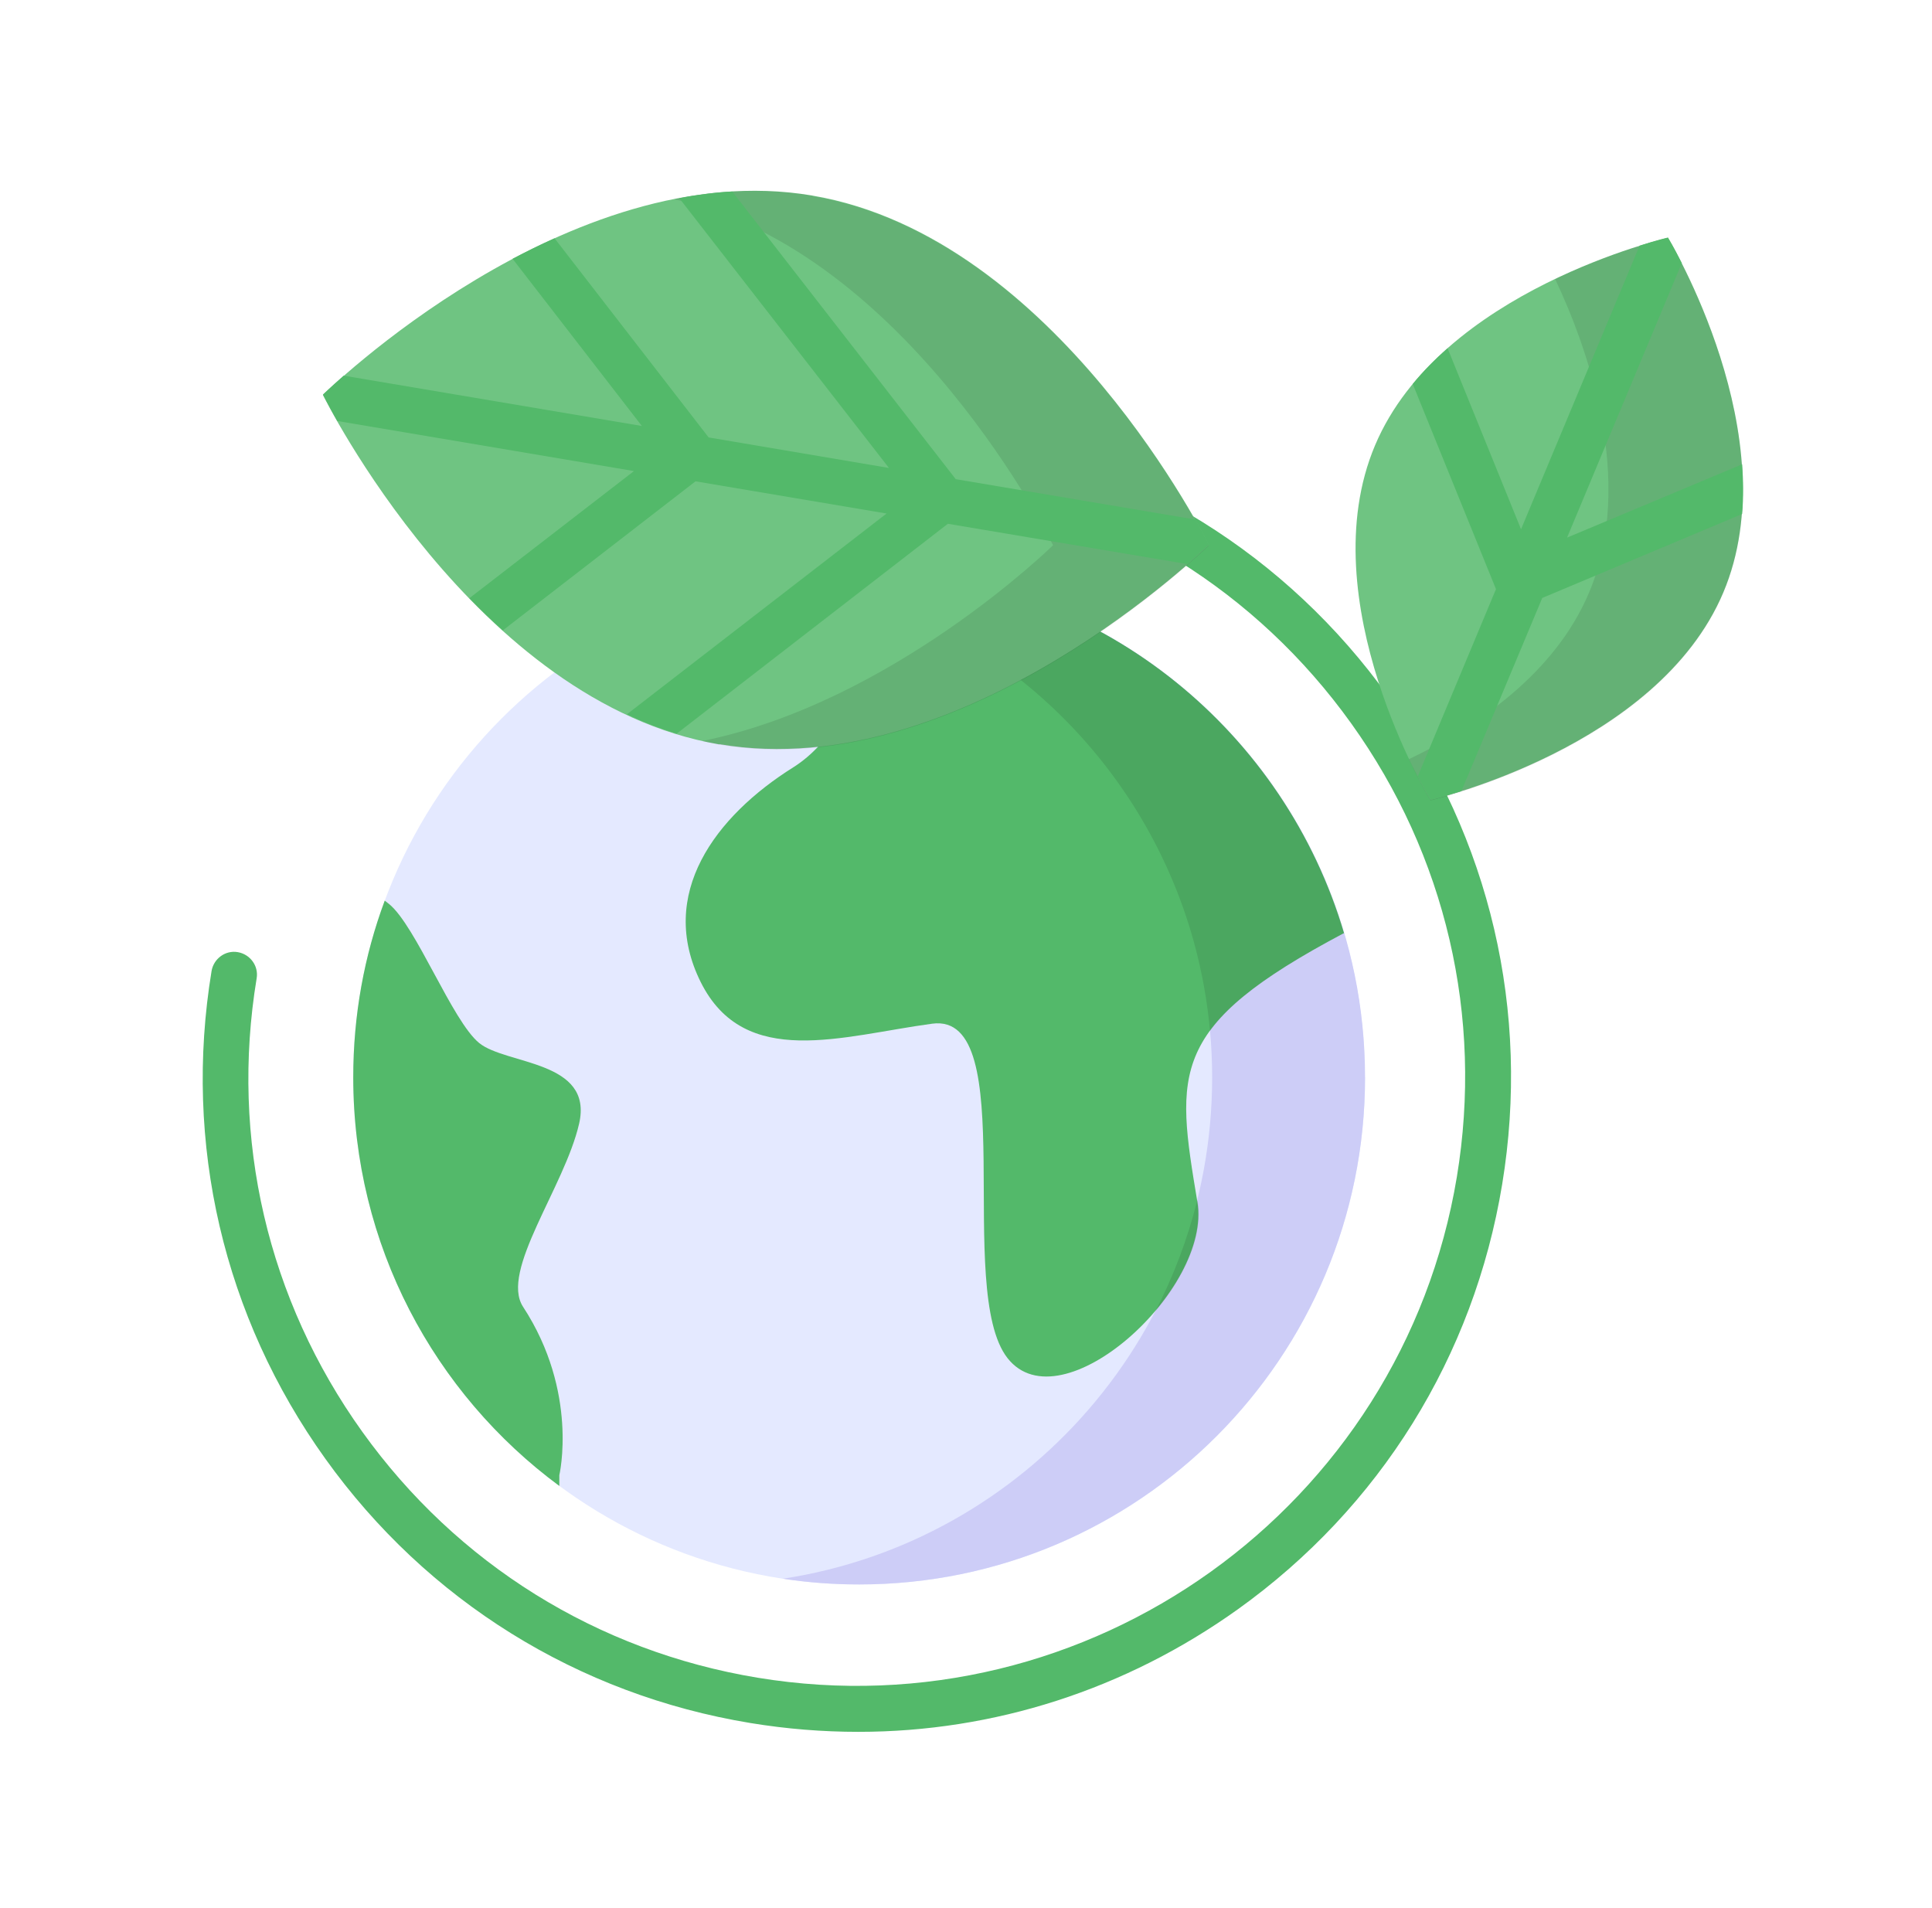 <svg width="81" height="80" viewBox="0 0 81 80" fill="none" xmlns="http://www.w3.org/2000/svg">
<mask id="mask0_120_11735" style="mask-type:alpha" maskUnits="userSpaceOnUse" x="0" y="0" width="81" height="80">
<rect x="0.5" width="80" height="80" fill="#D9D9D9"/>
</mask>
<g mask="url(#mask0_120_11735)">
</g>
<g clip-path="url(#clip0_120_11735)">
<path d="M57.22 45.17C57.22 33.43 47.73 23.91 36.01 23.91C24.29 23.91 14.81 33.43 14.81 45.17C14.81 56.91 24.3 66.43 36.02 66.43C47.74 66.43 57.23 56.91 57.23 45.17H57.22Z" fill="#E4E9FF"/>
<path d="M36.02 23.91C34.93 23.91 33.86 23.99 32.82 24.15C43.01 25.7 50.82 34.52 50.82 45.17C50.82 55.82 43.01 64.64 32.82 66.19C33.86 66.35 34.93 66.43 36.02 66.43C47.73 66.43 57.23 56.91 57.23 45.17C57.23 33.43 47.74 23.91 36.02 23.91Z" fill="#CDCDF7"/>
<path d="M33.26 32.17C29.99 34.22 27.54 37.49 29.38 41.18C31.22 44.86 35.3 43.43 39.08 42.92C42.86 42.41 40 54.08 42.24 56.94C44.48 59.8 50.82 54.07 50.2 50.39C49.29 44.93 48.98 43.02 56.33 39.13H56.35C53.87 30.73 46.37 24.51 37.34 23.95V23.98C37.34 23.98 36.52 30.12 33.26 32.17Z" fill="#53B96A"/>
<path d="M21.93 54.79C20.95 53.29 23.67 49.77 24.28 47.11C24.89 44.45 21.22 44.65 20.09 43.73C18.96 42.81 17.44 38.82 16.31 37.9L16.13 37.76C15.27 40.07 14.81 42.56 14.81 45.17C14.81 52.2 18.21 58.43 23.45 62.3V61.85C23.45 61.85 24.27 58.37 21.93 54.79Z" fill="#53B96A"/>
<g style="mix-blend-mode:overlay" opacity="0.1">
<path d="M50.21 50.39C50.21 50.39 50.21 50.34 50.2 50.31C49.79 51.95 49.2 53.51 48.44 54.98C49.65 53.56 50.45 51.82 50.22 50.39H50.21Z" fill="black"/>
</g>
<g style="mix-blend-mode:overlay" opacity="0.1">
<path d="M37.34 23.95V23.98C37.34 23.98 37.27 24.49 37.1 25.27C44.54 28.08 49.98 34.97 50.73 43.22C51.67 41.94 53.38 40.7 56.33 39.13H56.35C53.87 30.73 46.37 24.51 37.34 23.95Z" fill="black"/>
</g>
<path d="M35.99 72.61C34.49 72.61 32.98 72.49 31.46 72.24C24.23 71.05 17.9 67.11 13.64 61.16C9.37 55.2 7.68 47.94 8.87 40.71C8.96 40.19 9.45 39.83 9.97 39.92C10.49 40.01 10.85 40.5 10.76 41.02C9.65 47.74 11.22 54.49 15.19 60.03C19.16 65.57 25.04 69.23 31.76 70.34C45.63 72.63 58.78 63.21 61.08 49.34C62.19 42.62 60.62 35.87 56.65 30.33C52.68 24.79 46.8 21.13 40.08 20.02C39.56 19.93 39.2 19.44 39.29 18.92C39.38 18.4 39.87 18.04 40.39 18.13C47.62 19.32 53.95 23.26 58.21 29.21C62.48 35.16 64.17 42.42 62.98 49.65C61.79 56.88 57.85 63.21 51.9 67.47C47.19 70.84 41.67 72.61 35.99 72.61Z" fill="#53B96A"/>
<path d="M30.16 31.21C19.9 29.47 13.54 16.56 13.54 16.56C13.54 16.55 23.8 6.46 34.06 8.2C44.32 9.94 50.68 22.85 50.68 22.85C50.68 22.85 40.41 32.94 30.16 31.2V31.21Z" fill="#6FC482"/>
<g style="mix-blend-mode:overlay" opacity="0.1">
<path d="M34.06 8.2C32.1 7.87 30.14 7.97 28.26 8.35C38.09 10.56 44.15 22.86 44.15 22.86C44.15 22.86 37.43 29.46 29.43 31.07C29.67 31.12 29.91 31.17 30.16 31.22C40.42 32.96 50.68 22.87 50.68 22.87C50.68 22.87 44.32 9.96 34.06 8.22V8.2Z" fill="black"/>
</g>
<path d="M50.1 21.78L40.07 20.09L30.7 8.03C29.95 8.07 29.21 8.17 28.48 8.31L37.27 19.62L29.71 18.34L23.25 9.99C22.64 10.26 22.06 10.55 21.49 10.85L26.91 17.86L14.41 15.75C13.85 16.24 13.54 16.54 13.54 16.54C13.54 16.54 13.75 16.96 14.14 17.65L26.58 19.75L19.68 25.08C20.12 25.54 20.59 25.99 21.08 26.43L29.16 20.18L37.17 21.53L26.28 29.95C26.96 30.27 27.65 30.54 28.37 30.76L39.74 21.96L49.78 23.65C50.36 23.14 50.68 22.83 50.68 22.83C50.68 22.83 50.48 22.43 50.1 21.76V21.78Z" fill="#53B96A"/>
<path d="M57.65 18.67C60.4 12.16 69.93 9.97 69.93 9.97C69.93 9.97 75 18.33 72.25 24.84C69.5 31.35 59.97 33.54 59.97 33.54C59.97 33.54 54.9 25.18 57.65 18.67Z" fill="#6FC482"/>
<g style="mix-blend-mode:overlay" opacity="0.1">
<path d="M69.93 9.97C69.93 9.97 67.76 10.47 65.2 11.7C66.52 14.49 68.6 20.15 66.62 24.85C65.18 28.26 61.89 30.48 59.07 31.83C59.58 32.91 59.97 33.56 59.97 33.56C59.97 33.56 69.5 31.37 72.25 24.86C75 18.35 69.93 9.99 69.93 9.99V9.97Z" fill="black"/>
</g>
<path d="M73.03 19.47L65.7 22.54L70.51 11.03C70.17 10.35 69.93 9.96 69.93 9.96C69.93 9.96 69.48 10.06 68.74 10.3L63.77 22.19L60.69 14.6C60.17 15.06 59.67 15.56 59.23 16.1L62.72 24.7L59.44 32.55C59.76 33.18 59.98 33.53 59.98 33.53C59.98 33.53 60.47 33.42 61.27 33.17L64.66 25.07L73.04 21.55C73.1 20.85 73.09 20.15 73.04 19.46L73.03 19.47Z" fill="#53B96A"/>
</g>
<defs>
<clipPath id="clip0_120_11735">
<rect width="64.57" height="64.61" fill="white" transform="translate(8.5 8)"/>
</clipPath>
</defs>
</svg>
